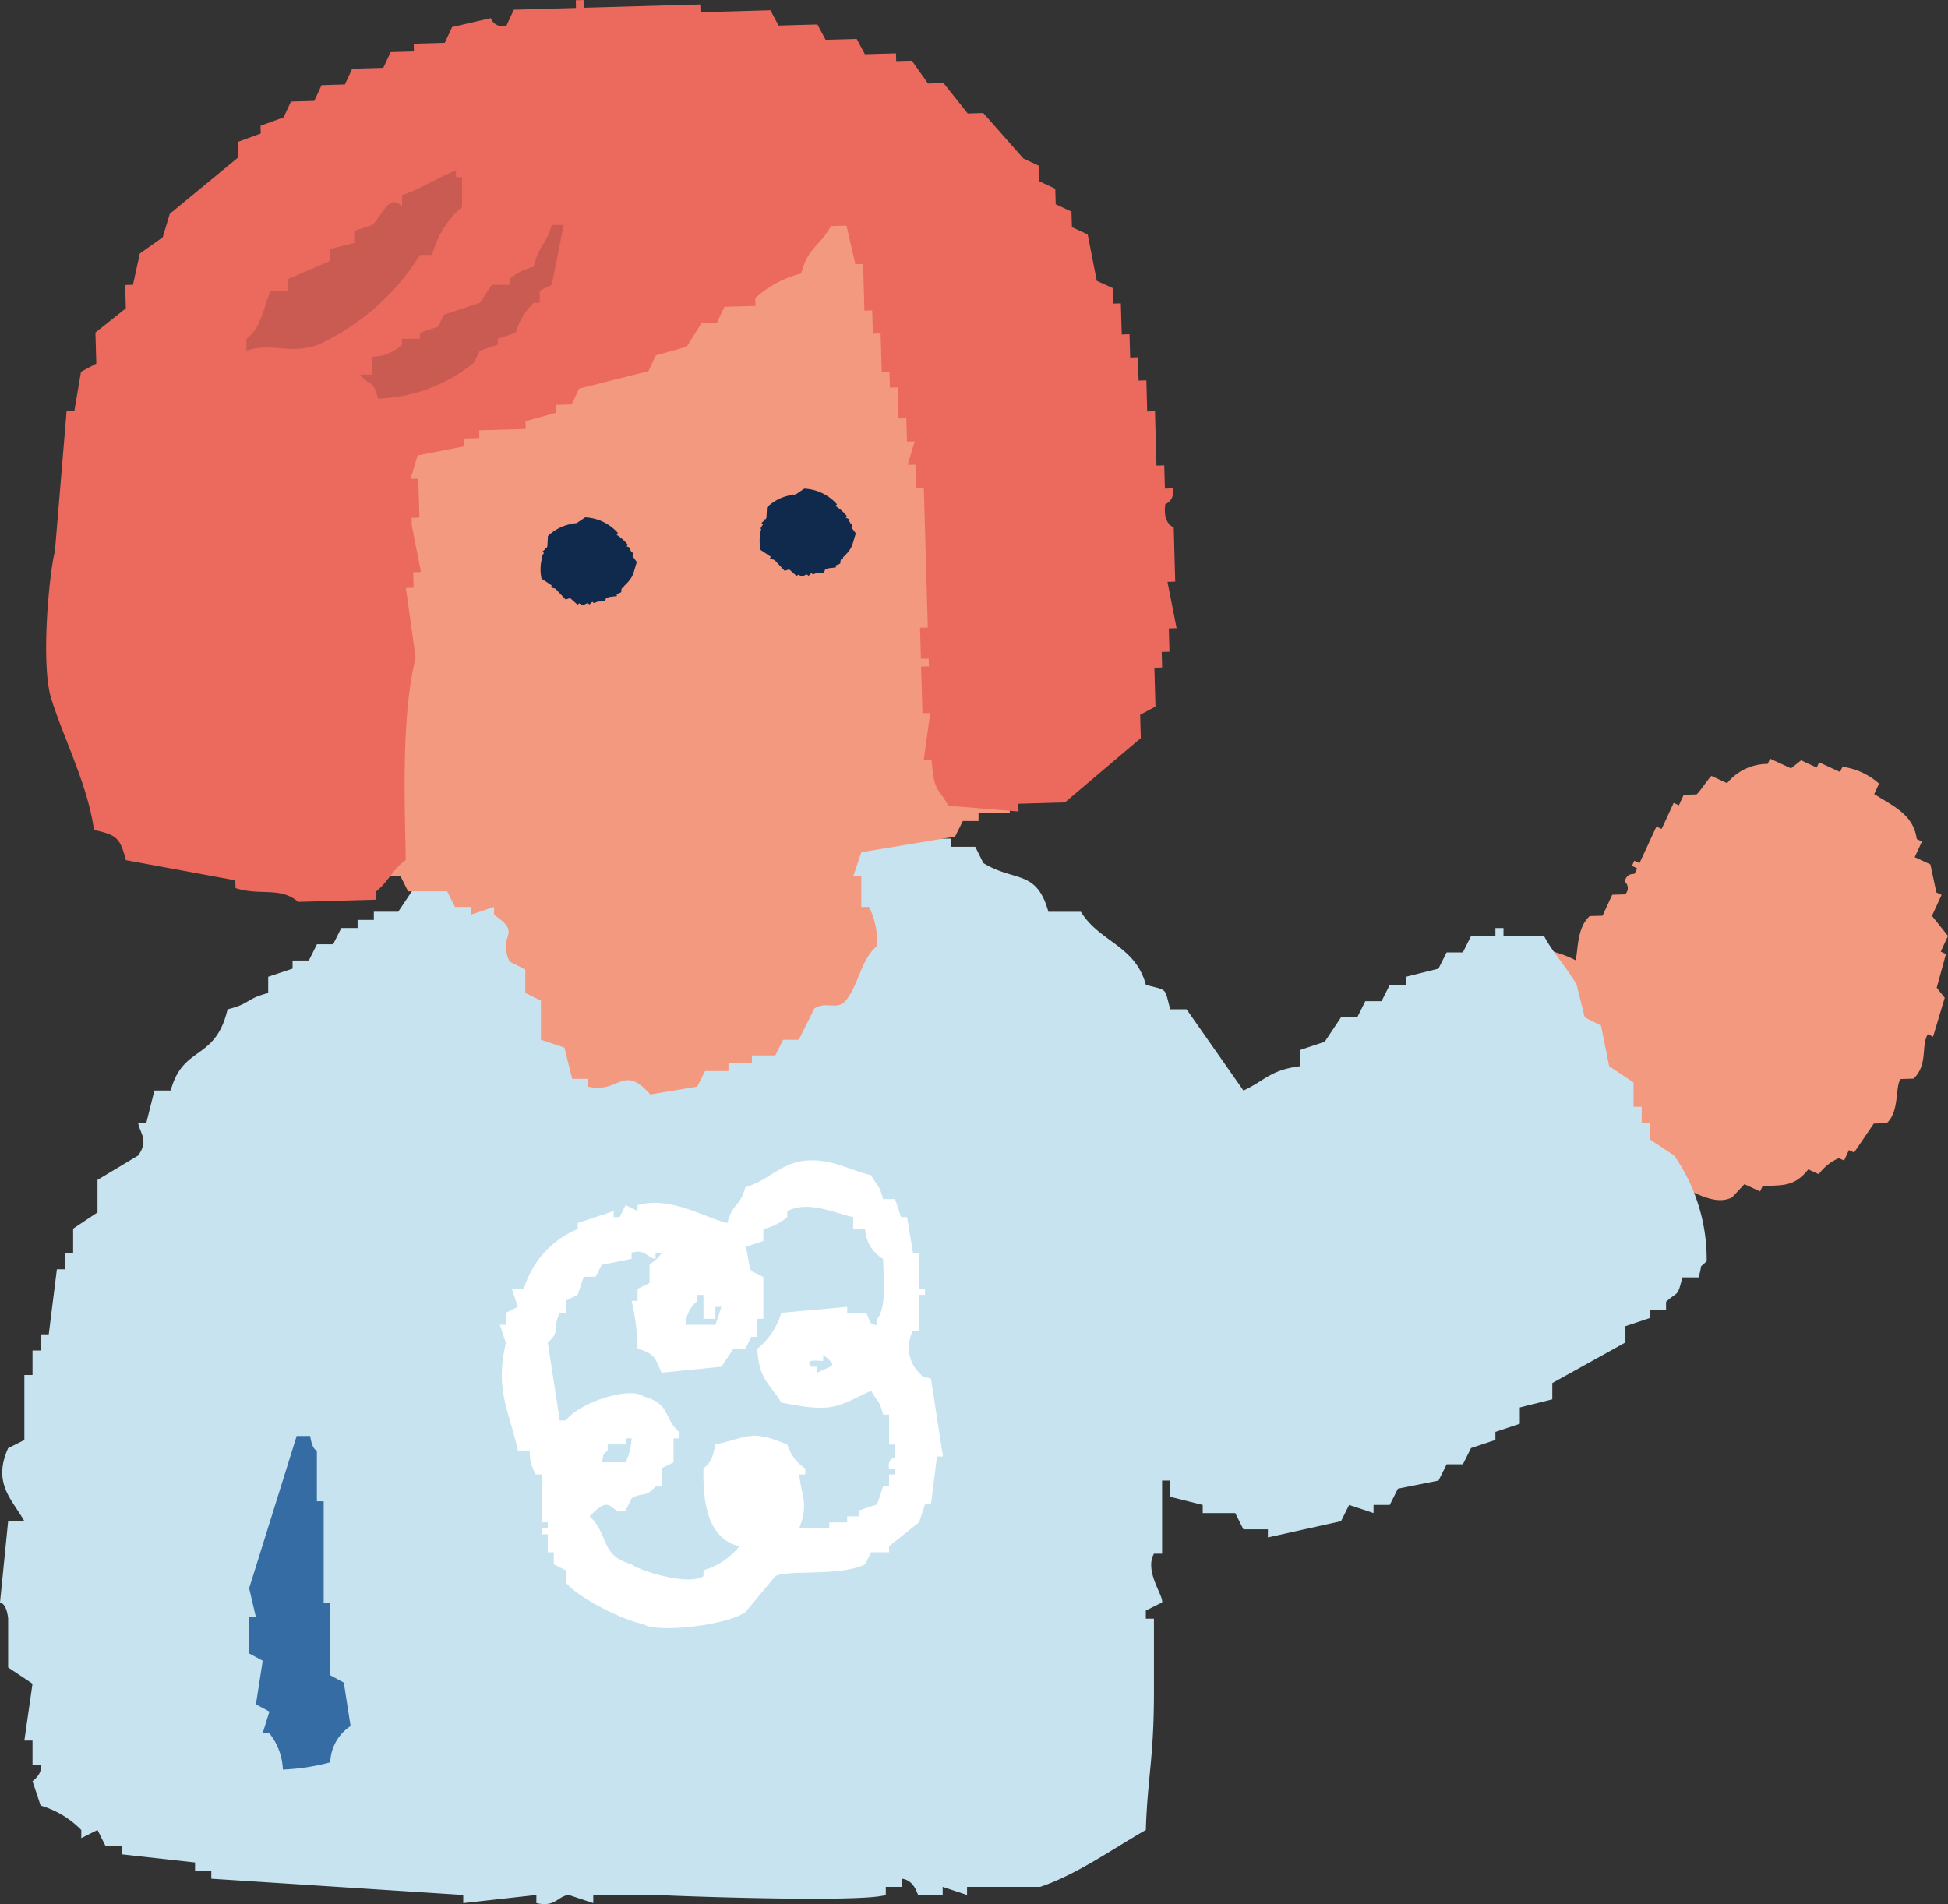 <svg id="pict11" xmlns="http://www.w3.org/2000/svg" xmlns:xlink="http://www.w3.org/1999/xlink" width="130.135" height="127.226" viewBox="0 0 130.135 127.226">
  <rect x="0" y="0" width="130.135" height="127.226" fill="#333333" stroke="none"/>
  <defs>
    <clipPath id="clip-path">
      <rect id="Rectangle_164" data-name="Rectangle 164" width="130.135" height="127.226" fill="none"/>
    </clipPath>
  </defs>
  <g id="Group_300" data-name="Group 300" clip-path="url(#clip-path)">
    <path id="Path_660" data-name="Path 660" d="M80.585,47.922c.964-.926.477-2.231.941-2.951l.349.162.779-2.6c-.179-.223-.357-.449-.536-.672l.618-2.252-.347-.162c.16-.349.321-.7.483-1.046L81.8,37.058l.645-1.4-.349-.16-.4-1.878-1.046-.483c.16-.349.323-.7.483-1.046l-.347-.162c-.225-1.643-1.554-2.193-2.842-3.006.107-.233.214-.466.323-.7A4.608,4.608,0,0,0,75.823,27.1c-.053.115-.107.231-.16.347-.466-.214-.93-.429-1.4-.645-.053.116-.107.233-.162.349l-1.044-.483c-.225.179-.449.357-.672.536-.466-.216-.93-.431-1.4-.645l-.16.349a3.491,3.491,0,0,0-2.71,1.285l-1.046-.483c-.24.216-.8,1.092-.994,1.233l-.857.027c-.109.233-.216.464-.323.7l-.349-.16q-.4.87-.805,1.743l-.349-.16-1.128,2.439-.349-.16-.16.349.349.16c-.055.116-.109.233-.162.349-.061.08-.5-.092-.672.536a.564.564,0,0,1,.027.857l-.857.027c-.216.466-.431.93-.645,1.4l-.859.025c-.863.777-.769,2.254-.941,2.951a7.392,7.392,0,0,0-2.6-.779c-.332.41-.662.823-.993,1.233a1.008,1.008,0,0,1-.136,1.208l-.859.025q-.4.873-.805,1.745l.536.67c-.279.3-.555.59-.832.886l.347.16c-.214.466-.429.93-.645,1.4q.458.845.912,1.691c-.109.233-.216.464-.323.7.179.223.357.447.536.672-.053.115-.109.231-.162.347l.7.323c-.109.233-.216.466-.323.7.41.332.823.662,1.233.994a.58.58,0,0,1,.859-.027c.008.286.017.573.025.859q2.013,1.142,4.023,2.283c.053-.116.107-.233.162-.349a12.654,12.654,0,0,1,4.5,1.237c.279-.294.555-.59.832-.884,1.426.683,2.485,1.229,3.46.754l.832-.886,1.046.483c.053-.116.109-.233.162-.347,1.363-.094,2.1.071,3.058-1.126.233.109.466.216.7.323a3.253,3.253,0,0,1,1.342-1.073l.349.162c.107-.233.214-.466.323-.7l.347.16q.658-.965,1.315-1.932l.859-.025c.886-.786.546-2.506.941-2.951l.859-.027" transform="translate(47.263 24.136)" fill="#f2997f" fill-rule="evenodd"/>
    <path id="Path_661" data-name="Path 661" d="M0,81.7s.443.019.544,1.086V86.04l1.628,1.086q-.272,1.9-.544,3.8h.544v1.628h.542c.153.6-.542,1.086-.542,1.086.181.542.363,1.086.542,1.628A6.293,6.293,0,0,1,5.43,96.9v.542L6.514,96.9q.272.541.544,1.086H8.144v.542l4.886.542v.544h1.086v.542q8.414.544,16.831,1.086v.544l4.886-.544v.544c1.3.292,1.4-.471,2.17-.544l1.63.544v-.544h4.342c.141.034,13.54.548,15.2,0V100.7h1.086v-.544c.853.116,1.015,1.065,1.086,1.086h1.628V100.7l1.628.542V100.7h4.886c2.437-.809,4.97-2.617,7.058-3.8.111-3.527.542-4.77.542-9.23V82.782h-.542V82.24l1.086-.544c.1-.464-1.195-2.071-.544-3.258h.544V73.554h.542v1.084l2.172.544v.542h2.172q.272.544.542,1.086H84.7v.544q2.442-.544,4.886-1.086c.181-.363.361-.725.542-1.086.544.179,1.086.361,1.63.542v-.542h1.084l.544-1.086q1.357-.272,2.714-.542l.544-1.088h1.084l.544-1.084,1.628-.544V70.3l1.63-.544V68.668l2.17-.544V67.038l4.886-2.714V63.237l1.63-.544v-.542H111.3v-.542c.8-.735.754-.263,1.086-1.63h1.084c.328-1.084-.074-.468.544-1.086a12.13,12.13,0,0,0-2.172-7.058l-1.628-1.084V49.665h-.544V48.579h-.542v-1.63q-.816-.541-1.628-1.084c-.181-.9-.363-1.811-.544-2.714l-1.086-.544q-.272-1.085-.542-2.172c-.569-1.048-1.6-2.166-2.172-3.256H100.44v-.544H99.9v.544H98.268l-.544,1.084H96.639q-.272.544-.544,1.086l-2.172.544v.542H92.837c-.179.363-.361.723-.542,1.086H91.209l-.542,1.086H89.581q-.544.816-1.086,1.628l-1.628.544v1.086c-2.014.254-2.319.939-3.8,1.628q-1.9-2.714-3.8-5.428H78.179c-.412-1.477-.128-1.237-1.628-1.63-.712-2.651-3.088-2.85-4.344-4.886h-2.17c-.794-2.852-2.243-1.968-4.344-3.256q-.272-.544-.542-1.088H63.52v-.542H62.434V30.12H60.806v-.544H59.178v-.542H58.092V28.49H55.378v-.542a.983.983,0,0,0-1.086.542c-1.149.088-1.086-.542-1.086-.542l-5.43.542v.544H46.692v.542c-1.216.41-3.027-.584-3.258-.542v.542H42.348v.544H40.175v.542H38.547V31.2H36.375v.544H35.289v.544q-2.17.269-4.342.542L30.4,33.92H27.689q-.544.813-1.086,1.628H24.975v.544H23.889v.542H22.8l-.544,1.086H21.173c-.179.363-.361.723-.542,1.086H19.545v.542l-1.628.544v1.086c-1.479.374-1.227.735-2.714,1.086-.821,3.491-2.968,2.353-3.8,5.428H10.316l-.544,2.172H9.23c.128.706.725,1.153,0,2.17q-1.357.816-2.716,1.63v2.172L4.886,56.723v1.628H4.344v1.086H3.8q-.272,2.173-.542,4.344H2.714v1.084H2.172V66.5H1.628v4.342l-1.084.544c-1.067,2.38.29,3.443,1.084,4.886H.544L0,81.7" transform="translate(0 25.374)" fill="#c7e3f0" fill-rule="evenodd"/>
    <path id="Path_662" data-name="Path 662" d="M5.506,39.6l1.044.521c1.027,1.227,1,2.334,1.044,4.7a9.073,9.073,0,0,1,4.176,3.653h1.567c.157,2.7,1.109,2.535,2.088,4.176q1.566.263,3.132.523l.521,1.565.523.523h2.609c.174.347.347.7.523,1.044h2.609l.523,1.044H26.91v.521l1.565-.521v.521c1.991,1.365.157,1.25,1.044,3.132.347.176.7.349,1.044.523v1.565l1.044.523v2.609c.523.176,1.044.349,1.567.523l.521,2.088h1.044v.521c2.157.487,2.315-1.561,4.176.523q1.566-.261,3.132-.523c.174-.347.349-.695.523-1.042h1.565v-.523H45.7v-.523h1.565c.174-.347.349-.695.523-1.044h1.044q.521-1.042,1.044-2.088c.765-.515,1.538.145,2.088-.521.882-1.071.989-2.7,2.088-3.655a5.126,5.126,0,0,0-.523-2.609h-.521V55.26h-.523c.174-.523.349-1.044.523-1.567q3.132-.521,6.264-1.044.261-.521.521-1.044H60.84v-.521h2.088v-.523a4.51,4.51,0,0,1,2.088-1.044q.263-1.566.523-3.132c1.685-.2,1.525-.471,2.609-1.044V43.252h1.044q.261-1.566.523-3.132h.521c.4-1.376-.475-2.428-.521-3.132l1.044-.521V30.724h-.523q.263-1.3.523-2.609h-.523V27.071h-.521a.9.9,0,0,1,.521-1.044l-.521-2.088h-.523V21.851c-.347-.174-.695-.349-1.044-.523V18.719q-1.566-1.045-3.132-2.088V14.542H64.5c-1.18-2.275-1.233-2.149-3.655-3.132V10.366a4.394,4.394,0,0,1-2.088-1.044V8.8H57.708V8.278L55.1,7.755c-.174-.347-.347-.7-.523-1.044H53.011c-.174-.347-.349-.695-.523-1.044l-1.565.523c-.174-.349-.349-.7-.523-1.044-1.218-.471-1.983.464-2.609.521q-.524-.782-1.044-1.565l-3.132.521q-.263-.521-.523-1.044L40.482,4.1v.521c-1.563.244-1.107-.868-1.567-1.044H36.827V4.1c-.731.1.216-.479-.521-.523L32.651,4.1v.521c-2.206.052-2.714.258-3.132,2.088L27.431,6.19c-.376-.25-.011-.739-1.044-.523q-.261.524-.521,1.044c-1.485.62-2.645-.109-3.655,1.044L21.69,9.322H19.6v.521c-1.67.847-2.573.567-3.132,2.611l-2.088.521v1.044l-1.567.523a15.282,15.282,0,0,0-.521,3.653q-1.566.524-3.132,1.044-.784,2.351-1.567,4.7L6.55,24.46v2.088H6.029v2.088H5.506v3.132H4.985l.521,2.611H4.985q.261,2.608.521,5.22" transform="translate(4.53 3.252)" fill="#f2997f" fill-rule="evenodd"/>
    <path id="Path_663" data-name="Path 663" d="M4.809,55.456c1.508.334,1.737.508,2.134,2.017q3.656.673,7.31,1.349c0,.174.01.347.013.519,1.672.536,2.989-.113,4.182.92q2.594-.072,5.188-.147c0-.172-.01-.345-.013-.517.87-.691,1.109-1.485,2.016-2.136-.1-4.661-.252-9.79.657-13.521q-.326-2.328-.651-4.655l.519-.015c-.011-.345-.021-.691-.031-1.036l.519-.015-.607-3.1c-.006-.174-.01-.347-.015-.519.174-.006.345-.011.519-.015q-.037-1.3-.073-2.6c-.174.006-.345.011-.519.015.158-.523.317-1.048.473-1.571l3.1-.607c-.006-.174-.01-.347-.015-.519l1.038-.031c0-.172-.01-.345-.015-.517l3.115-.09c-.006-.172-.01-.345-.015-.519q1.031-.286,2.061-.576c-.006-.174-.01-.345-.015-.519l1.038-.029c.162-.351.326-.7.489-1.054l4.642-1.17c.162-.351.326-.7.489-1.052l2.061-.578q.5-.793.994-1.586c.345-.01.691-.019,1.036-.031.164-.349.326-.7.491-1.052.691-.019,1.384-.038,2.075-.059,0-.172-.01-.345-.013-.519a7.05,7.05,0,0,1,3.069-1.643c.4-1.68,1.277-1.872,1.987-3.172.345-.01.691-.019,1.038-.031q.295,1.291.592,2.581l.519-.015q.043,1.557.088,3.115c.174-.006.345-.011.519-.015.015.519.029,1.038.044,1.556l.519-.013.074,2.594.517-.015c.01.347.021.693.031,1.038l.519-.015.057,2.077.519-.015q.023.779.044,1.557l.519-.015c-.158.523-.317,1.048-.473,1.571l.517-.013q.023.776.044,1.556l.519-.013q.135,4.67.265,9.339c-.174.006-.345.011-.519.015.019.691.04,1.384.059,2.075l.519-.013c0,.172.01.345.013.519l-.517.013q.043,1.557.088,3.115c.172-.006.345-.011.519-.015q-.215,1.563-.431,3.128l.519-.015c.183,2.231.37,1.748,1.126,3.084q2.342.195,4.684.386c0-.172-.01-.345-.013-.517q1.555-.046,3.113-.088l5.071-4.3c-.015-.517-.029-1.036-.044-1.556.342-.183.681-.366,1.023-.548q-.037-1.3-.074-2.6l.519-.013-.029-1.038.519-.015q-.023-.779-.044-1.557l.519-.013q-.3-1.549-.609-3.1c.174,0,.347-.01.519-.015q-.052-1.815-.1-3.632s-.746-.193-.563-1.54a.878.878,0,0,0,.491-1.054c-.174,0-.345.01-.519.015-.015-.519-.029-1.038-.044-1.557l-.519.015q-.052-1.818-.1-3.632c-.172,0-.345.01-.519.015l-.057-2.077c-.174,0-.347.01-.519.015q-.023-.779-.044-1.557c-.174,0-.347.01-.519.015q-.023-.779-.044-1.557l-.519.015c-.021-.693-.04-1.384-.059-2.077-.174.006-.345.011-.519.015l-.029-1.038L71.8,18.764l-.607-3.1-1.052-.489c-.01-.347-.021-.693-.031-1.038l-1.052-.489c-.01-.347-.019-.693-.031-1.038-.349-.164-.7-.326-1.052-.491l-.029-1.036L66.9,10.593q-1.34-1.52-2.682-3.041c-.347.011-.693.021-1.038.031q-.807-1.016-1.617-2.031l-1.036.029q-.541-.764-1.082-1.527L58.4,4.083c0-.174-.01-.345-.013-.519l-2.077.059c-.183-.342-.366-.681-.548-1.023l-2.077.059c-.183-.342-.365-.683-.548-1.023q-1.3.034-2.594.073Q50.271,1.2,50,.685L45.328.817C45.322.645,45.316.471,45.312.3L37.529.519c-.006-.172-.01-.345-.015-.519l-.519.015c.006.174.01.345.015.519L32.858.651c-.164.351-.326.7-.491,1.054a.828.828,0,0,1-1.052-.491l-2.581.594c-.162.351-.326.7-.489,1.052l-2.077.059c.006.174.01.345.015.519l-1.557.044c-.162.351-.326.7-.489,1.052-.693.021-1.384.04-2.077.059-.162.351-.326.7-.489,1.052l-1.557.046c-.162.349-.326.7-.489,1.052q-.779.023-1.557.044c-.162.351-.326.7-.489,1.054q-.773.281-1.542.563c0,.172.01.345.015.517l-1.542.563.029,1.038L9.874,14.286,9.4,15.857,7.872,16.939q-.229,1.045-.46,2.09l-.519.015c.015.519.031,1.036.044,1.556q-1.013.807-2.031,1.617c.019.691.04,1.384.059,2.075l-1.023.55L3.5,27.449c-.172.006-.345.011-.519.015L2.2,36.833c-.4,1.55-.958,7.614-.239,9.875C2.85,49.5,4.4,52.483,4.809,55.456" transform="translate(1.469)" fill="#ec695e" fill-rule="evenodd"/>
    <path id="Path_664" data-name="Path 664" d="M13.425,17.589a15.96,15.96,0,0,0,6.8-6h.8a6.381,6.381,0,0,1,2-3.2v-2h-.4v-.4c-.269-.088-2.737,1.4-3.6,1.6v.8c-.853-1.057-1.43.771-2,1.2l-1.2.4v.8c-.533.134-1.067.267-1.6.4v.8q-1.4.6-2.8,1.2v.8h-1.2c-.435,1.094-.664,2.56-1.6,3.2v.8c1.72-.592,2.842.3,4.8-.4" transform="translate(7.839 5.443)" fill="#c95b52" fill-rule="evenodd"/>
    <path id="Path_665" data-name="Path 665" d="M17.8,14.674l-1.2.4v.4h-1.2v.4a2.929,2.929,0,0,1-2,.8v1.2h-.8c.679.853.826.219,1.2,1.6a10.649,10.649,0,0,0,6.4-2.4l.4-.8c.4-.134.8-.267,1.2-.4v-.4l1.2-.4a4.433,4.433,0,0,1,1.2-2h.4v-.8l.8-.4q.4-2,.8-4h-.8c-.332,1.258-.92,1.449-1.2,2.8a3.54,3.54,0,0,0-1.6.8v.4H21.4c-.265.4-.533.8-.8,1.2l-2.4.8-.4.8" transform="translate(11.456 7.158)" fill="#c95b52" fill-rule="evenodd"/>
    <path id="Path_666" data-name="Path 666" d="M26.694,43.611v.4c-.267-.134-.533-.267-.8-.4l-.4.8h-.4v-.4l-2.4.8v.4a6.274,6.274,0,0,0-3.6,4h-.8c.134.4.265.8.4,1.2l-.8.4v.8h-.4c.134.4.265.8.4,1.2-.735,3.229.2,4.434.8,7.2h.8a2.967,2.967,0,0,0,.4,1.6h.4v3.2h.4v.4h-.4v.4h.4v1.2h.4v.8l.8.4v.8c.666.931,3.747,2.537,5.2,2.8.706.573,5.34.172,6.8-.8l2-2.4c.771-.46,4.356.036,6-.8.134-.267.267-.533.4-.8h1.2v-.4l2-1.6.4-1.2h.4q.2-1.6.4-3.2h.4q-.4-2.6-.8-5.2c-.8-.241-.344.055-.8-.4a2.382,2.382,0,0,1-.4-2.8h.4v-2.4h.4v-.4h-.4v-2.4h-.4l-.4-2.4h-.4q-.2-.6-.4-1.2h-.8c-.246-.97-.424-.88-.8-1.6-1.367-.277-3.161-1.443-5.2-.8-1.122.355-1.962,1.271-3.2,1.6-.372,1.369-.851,1.029-1.2,2.4-1.5-.345-3.8-1.827-6-1.2m4,6.4v-.4h.4v1.6h.8v-.8h.4q-.2.6-.4,1.2h-2a2.211,2.211,0,0,1,.8-1.6m-2.8-3.2h.4c-.214.4-.741.693-.8.8v1.2c-.267.132-.533.265-.8.4v.8h-.4a15.219,15.219,0,0,1,.4,3.2c1.151.315,1.18.637,1.6,1.6l4-.4.8-1.2h.8l.4-.8h.4v-1.2h.4v-2.8c-.267-.134-.534-.265-.8-.4-.239-.483-.2-1.16-.4-1.6l1.2-.4v-.8a3.712,3.712,0,0,0,1.6-.8v-.4c1.451-.727,3.111.134,4.4.4v.8h.8a2.452,2.452,0,0,0,1.2,2c.036,1.307.231,3.315-.4,4v.4c-.643.078-.491-.668-.8-.8h-1.2v-.4q-2.2.2-4.4.4a4.871,4.871,0,0,1-1.6,2.4c.109,2.145.842,2.3,1.6,3.6,3.333.641,3.542.391,6-.8.382.718.571.622.8,1.6h.4v2h.4v.8c-.031.128-.521.113-.4.8h.4v.4h-.4v.8h-.4l-.4,1.2-1.2.4v.4h-.8v.4h-1.2v.4h-2c.645-1.737.145-2.113,0-3.6h.4v-.4a2.959,2.959,0,0,1-1.2-1.6c-2.4-.991-2.458-.546-4.8,0-.189.868-.256,1.132-.8,1.6-.05,2.54.384,4.7,2.4,5.2a4.838,4.838,0,0,1-2.4,1.6v.4c-1.094.683-4.5-.47-4.8-.8-2.136-.573-1.493-2-2.8-3.2,1.6-1.724,1.325.031,2.4-.4.134-.267.267-.533.4-.8.783-.468.888-.008,1.6-.8h.4V61.2l.8-.4V59.2h.4v-.4c-1.113-.979-.567-1.911-2.4-2.4-.773-.657-4.115.256-5.2,1.6h-.4q-.4-2.6-.8-5.2c.9-.825.277-.918.8-2h.4v-.8c.267-.134.533-.267.8-.4.134-.4.267-.8.4-1.2h.8q.2-.4.4-.8,1-.2,2-.4v-.4c.92-.3,1.067.382,1.6.4Zm10.4,7.6c-.559-.626.739-.328.8-.4v-.4c.96.823.733.639-.4,1.2v-.4ZM24.295,60.8c.24-.8-.055-.344.4-.8v-.4h1.2v-.4h.4a4.207,4.207,0,0,1-.4,1.6Z" transform="translate(15.9 36.91)" fill="#fff" fill-rule="evenodd"/>
    <path id="Path_667" data-name="Path 667" d="M9.174,68.2l.9.485q-.226.724-.452,1.452h.452a4.139,4.139,0,0,1,.9,2.422,14.592,14.592,0,0,0,3.166-.485,3,3,0,0,1,1.357-2.422q-.226-1.452-.452-2.907-.452-.24-.9-.485V61.413H13.7V54.631h-.454V51.24s-.3,0-.45-.97h-.9L8.72,60.445c.153.645.3,1.292.454,1.937H8.72V64.8l.907.485Q9.4,66.741,9.174,68.2" transform="translate(7.924 45.679)" fill="#366ca4" fill-rule="evenodd"/>
    <path id="Path_668" data-name="Path 668" d="M24.5,22.79c0-.027-.008-.053-.01-.08.678-.641.6-.823.861-1.609-.059-.08-.116-.16-.174-.24l0-.008-.013-.006c-.032-.044-.065-.088-.1-.132.069-.326.032-.181-.115-.33l.027-.023c-.04-.038-.074-.052-.113-.084l.063-.115-.25-.115.063-.116a2.9,2.9,0,0,0-.66-.6c-.029-.027-.059-.053-.088-.078.032-.032.065-.063.1-.094a3.12,3.12,0,0,0-2.187-1.05l-.567.384c-.061.01-.128.017-.183.027l-.036-.032c-.017.017-.021.029-.036.046a3.041,3.041,0,0,0-1.668.826c-.013.231-.027.46-.038.691l-.052.1-.094.011c0,.025.013.036.017.061l-.2.176c.032.031.063.063.1.094-.191.294-.179.267-.124.324a2.951,2.951,0,0,0-.038,1.386l.685.458-.063.115a1.8,1.8,0,0,0,.309.1q.338.364.678.727l.3-.1.5.447c.032-.032.067-.063.1-.094.5.244.158.092.592-.011l.1.09c.065-.063.13-.124.195-.185h0c.032.029.065.059.1.088.076-.023.17-.061.263-.1l.471-.015c.031-.076.061-.155.092-.233.025.01.05.017.074.025l.1-.08.538-.063c0-.042-.01-.084-.015-.128.508-.2.206-.071.355-.4a.345.345,0,0,0,.04-.034l.113-.013" transform="translate(17.191 16.456)" fill="#102a4e" fill-rule="evenodd"/>
    <path id="Path_669" data-name="Path 669" d="M32.165,21.786l-.011-.082c.679-.639.6-.823.863-1.607-.059-.08-.116-.16-.174-.24l0-.008-.015-.006-.094-.132c.069-.328.032-.181-.115-.33l.027-.023c-.04-.038-.074-.052-.113-.084l.063-.115-.25-.115.063-.116a2.9,2.9,0,0,0-.66-.6c-.029-.027-.059-.053-.088-.078.032-.032.065-.063.1-.094a3.12,3.12,0,0,0-2.187-1.05l-.567.384c-.061.01-.128.017-.183.027l-.036-.032c-.017.017-.021.029-.036.046a3.053,3.053,0,0,0-1.67.826c-.011.231-.025.46-.036.691l-.052.1-.094.011c0,.025.013.036.017.061-.069.057-.136.116-.2.176.031.031.063.063.1.094-.193.294-.179.267-.124.323a2.96,2.96,0,0,0-.038,1.388l.685.458-.063.115a1.8,1.8,0,0,0,.309.1q.338.364.678.727l.3-.1.5.447c.032-.032.065-.063.1-.094.5.244.157.092.592-.011l.1.09c.065-.063.13-.124.195-.185h0c.032.029.065.059.1.088.076-.023.17-.061.263-.1l.471-.015.092-.233.074.027c.032-.029.063-.055.1-.082l.538-.063c0-.042-.01-.086-.015-.128.508-.2.206-.071.355-.4.013-.01.029-.025.04-.034l.113-.013" transform="translate(24.156 15.544)" fill="#102a4e" fill-rule="evenodd"/>
  </g>
</svg>
